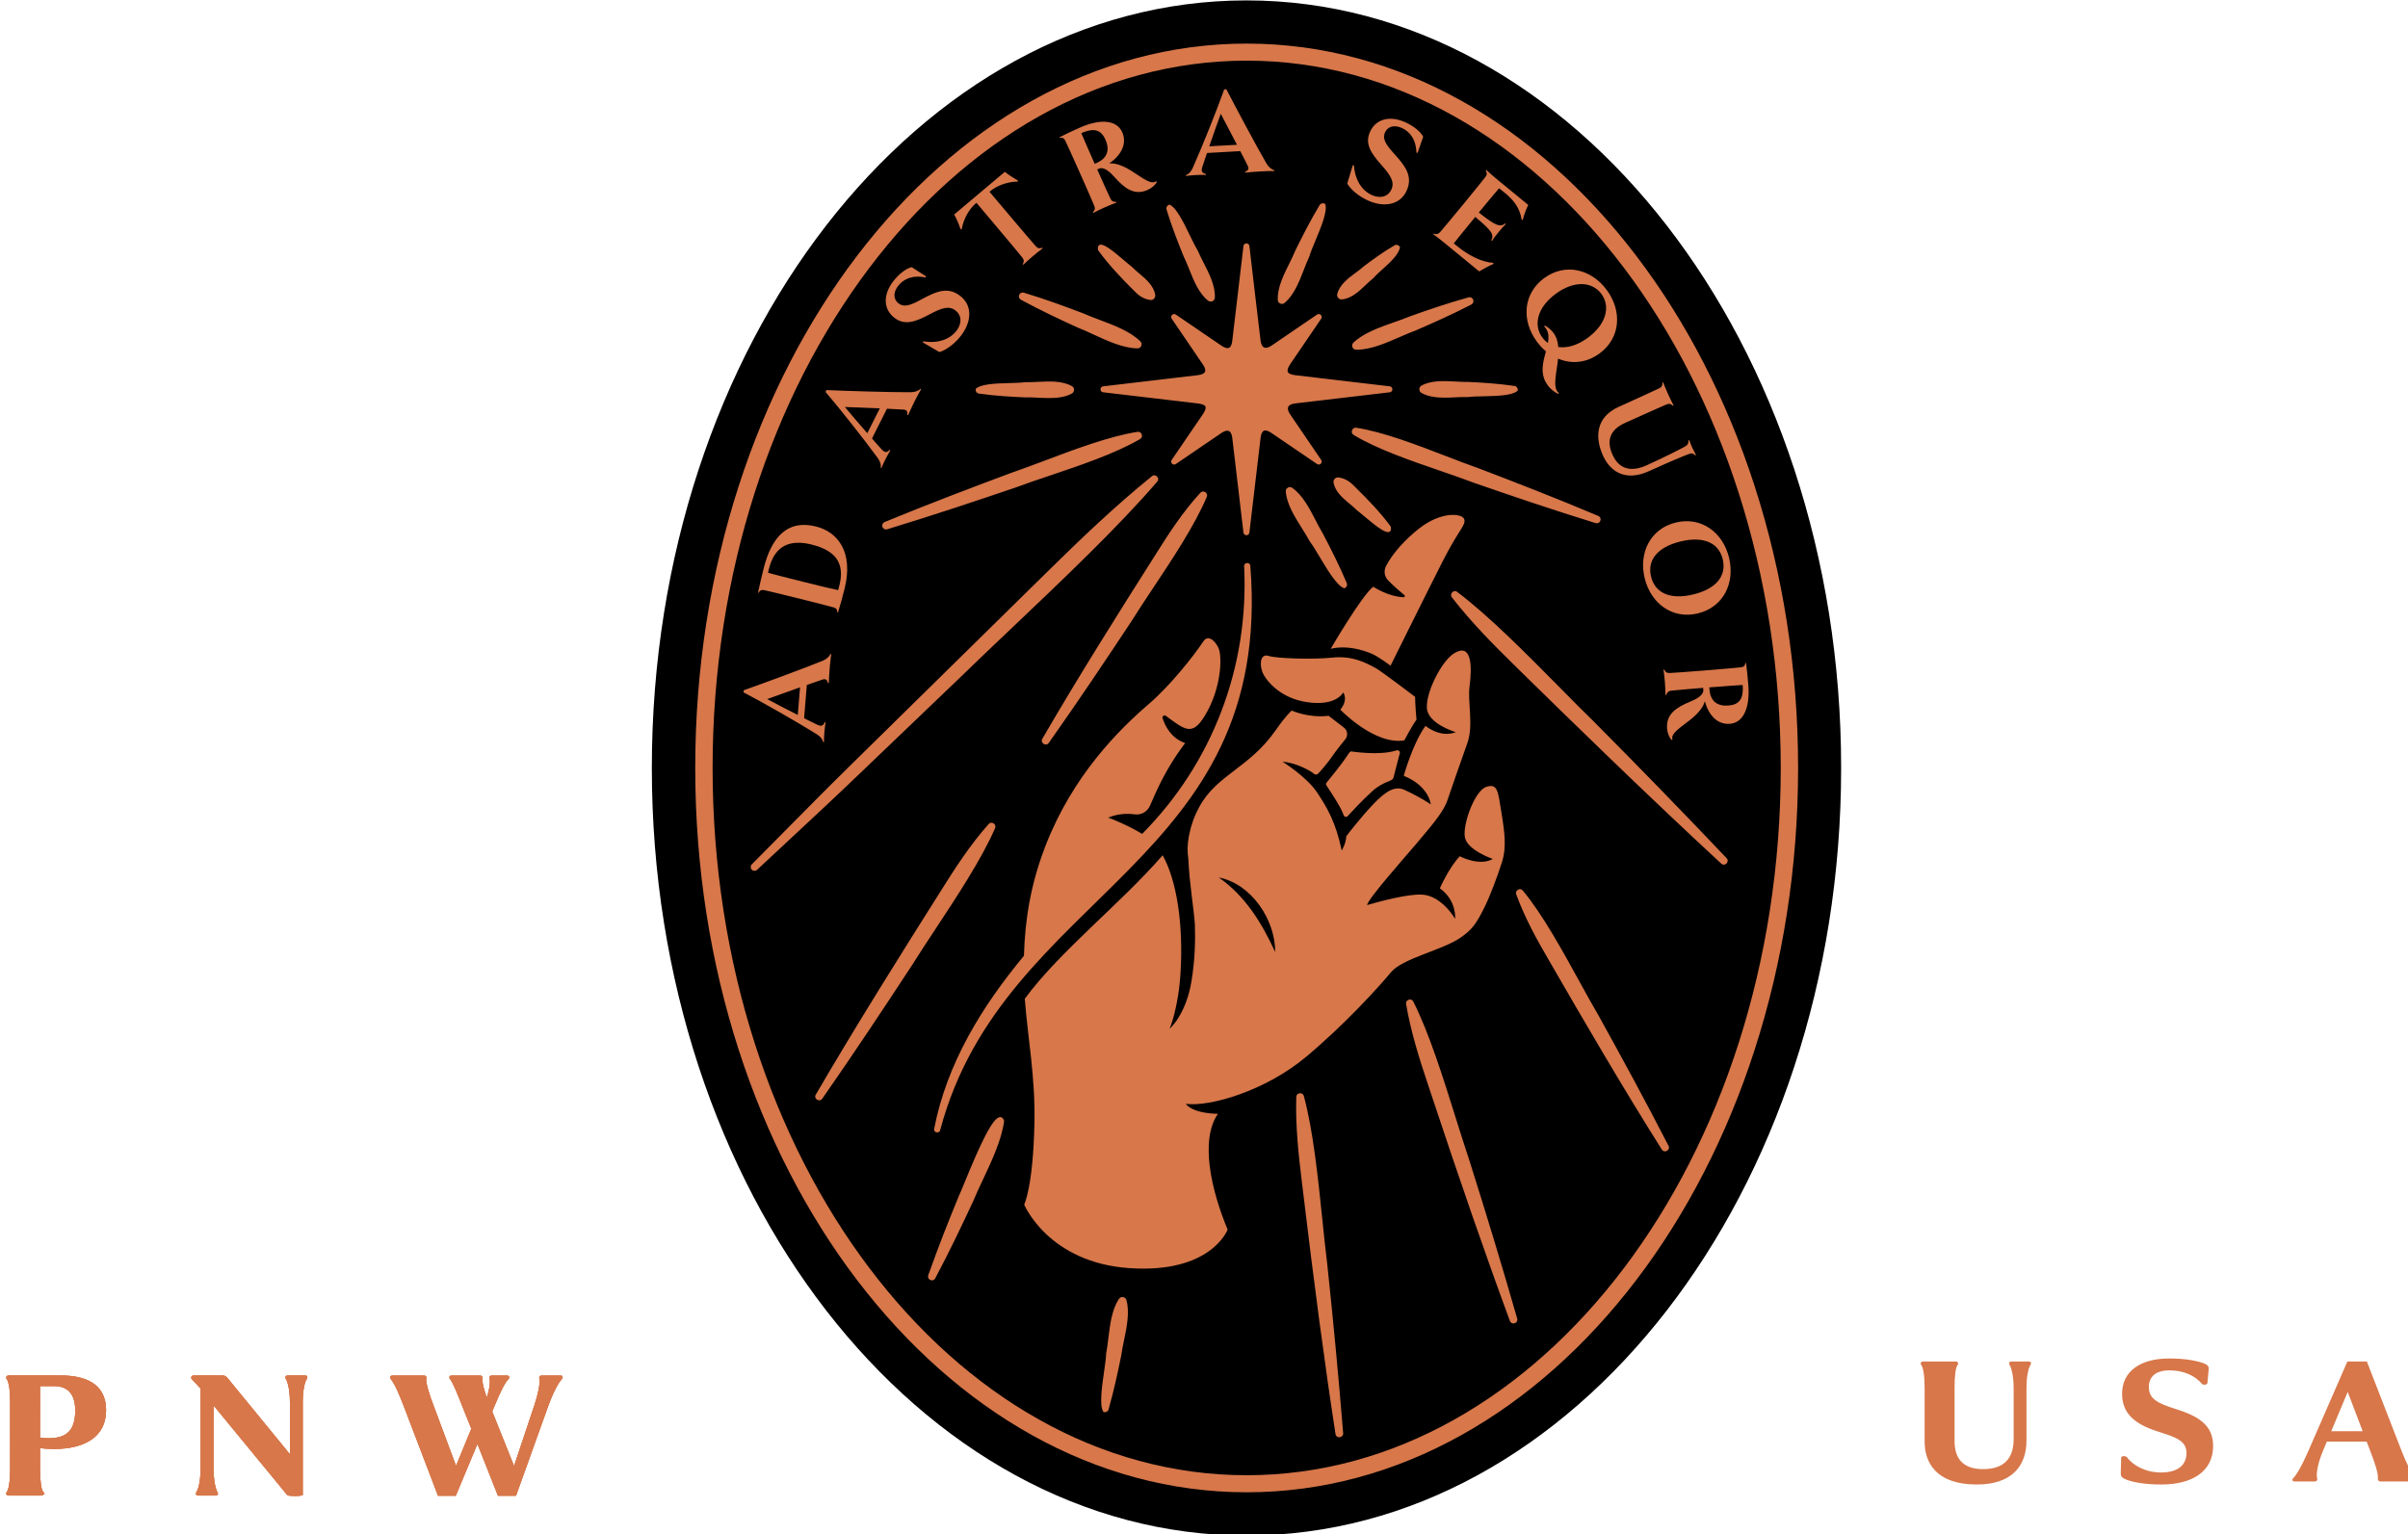 <?xml version="1.0" encoding="UTF-8" standalone="no"?>
<!-- Created with Inkscape (http://www.inkscape.org/) -->

<svg
   width="74.376mm"
   height="47.398mm"
   viewBox="0 0 74.376 47.398"
   version="1.1"
   id="svg3320"
   inkscape:version="1.2.2 (b0a8486541, 2022-12-01)"
   sodipodi:docname="logo-astraea-pnw-usa.svg"
   xmlns:inkscape="http://www.inkscape.org/namespaces/inkscape"
   xmlns:sodipodi="http://sodipodi.sourceforge.net/DTD/sodipodi-0.dtd"
   xmlns="http://www.w3.org/2000/svg"
   xmlns:svg="http://www.w3.org/2000/svg">
  <sodipodi:namedview
     id="namedview3322"
     pagecolor="#ffffff"
     bordercolor="#000000"
     borderopacity="0.25"
     inkscape:showpageshadow="2"
     inkscape:pageopacity="0.0"
     inkscape:pagecheckerboard="0"
     inkscape:deskcolor="#d1d1d1"
     inkscape:document-units="mm"
     showgrid="false"
     inkscape:zoom="0.66190376"
     inkscape:cx="129.92825"
     inkscape:cy="561.25984"
     inkscape:window-width="1920"
     inkscape:window-height="1044"
     inkscape:window-x="0"
     inkscape:window-y="0"
     inkscape:window-maximized="1"
     inkscape:current-layer="layer1" />
  <defs
     id="defs3317" />
  <g
     inkscape:label="Layer 1"
     inkscape:groupmode="layer"
     id="layer1">
    <g
       id="g3160"
       transform="matrix(0.353,0,0,0.353,-300.192,-19.131)">
      <path
         fill-rule="nonzero"
         fill="#d7774a"
         fill-opacity="1"
         d="m 958.582,186.992 c -27.797,0 -50.414,-29.277 -50.414,-65.262 0,-35.984 22.617,-65.262 50.414,-65.262 27.801,0 50.418,29.277 50.418,65.262 0,35.984 -22.617,65.262 -50.418,65.262"
         id="path905" />
      <path
         fill-rule="nonzero"
         fill="#000000"
         fill-opacity="1"
         d="m 924.328,89.816 c 0.527,0.637 1.289,1.523 1.961,2.293 l 1.094,-2.172 c -1.051,-0.047 -2.246,-0.094 -3.055,-0.121"
         id="path907" />
      <path
         fill-rule="nonzero"
         fill="#000000"
         fill-opacity="1"
         d="m 957.051,130.996 c 2.312,1.621 3.75,3.965 4.93,6.52 0.012,-2.812 -2.082,-5.969 -4.93,-6.52"
         id="path909" />
      <path
         fill-rule="nonzero"
         fill="#000000"
         fill-opacity="1"
         d="m 946.359,68.457 c 0.984,-0.438 1.145,-1.188 0.766,-2.043 -0.348,-0.781 -0.91,-1.098 -2.109,-0.566 0.176,0.418 0.629,1.469 1.172,2.684 z m 0,0"
         id="path911" />
      <path
         fill-rule="nonzero"
         fill="#000000"
         fill-opacity="1"
         d="m 920.207,116.77 0.199,-2.422 c -0.988,0.352 -2.113,0.754 -2.879,1.031 0.73,0.391 1.77,0.93 2.68,1.391"
         id="path913" />
      <path
         fill-rule="nonzero"
         fill="#000000"
         fill-opacity="1"
         d="m 923.738,105.844 c 0.047,-0.148 0.074,-0.254 0.109,-0.402 0.469,-1.879 -0.227,-3.039 -2.426,-3.586 -1.805,-0.449 -3.207,-0.008 -3.742,2.141 -0.027,0.105 -0.047,0.199 -0.07,0.332 0.543,0.145 1.305,0.348 3.066,0.785 1.656,0.414 2.641,0.648 3.062,0.73"
         id="path915" />
      <path
         fill-rule="nonzero"
         fill="#000000"
         fill-opacity="1"
         d="m 957.219,64.156 c -0.285,0.773 -0.676,1.879 -1.008,2.844 l 2.426,-0.133 c -0.48,-0.934 -1.035,-1.996 -1.418,-2.711"
         id="path917" />
      <path
         fill-rule="nonzero"
         fill="#000000"
         fill-opacity="1"
         d="m 994.867,104.66 c 0.359,1.477 1.73,2.039 3.699,1.559 1.98,-0.48 2.93,-1.609 2.57,-3.086 -0.355,-1.465 -1.719,-2.027 -3.695,-1.547 -1.969,0.477 -2.93,1.605 -2.574,3.074"
         id="path919" />
      <path
         fill-rule="nonzero"
         fill="#000000"
         fill-opacity="1"
         d="m 959.484,184.801 c -26.605,0 -48.25,-28.438 -48.25,-63.395 0,-34.957 21.645,-63.395 48.25,-63.395 26.605,0 48.25,28.438 48.25,63.395 0,34.957 -21.645,63.395 -48.25,63.395 m -0.016,-130.57 c -28.691,0 -52.031,30.133 -52.031,67.176 0,37.043 23.34,67.18 52.031,67.18 28.691,0 52.031,-30.137 52.031,-67.18 0,-37.043 -23.34,-67.176 -52.031,-67.176"
         id="path921" />
      <path
         fill-rule="nonzero"
         fill="#000000"
         fill-opacity="1"
         d="m 1001.773,117.543 c -1.16,0.094 -1.898,-0.84 -2.199,-1.977 -0.16,0.609 -0.719,1.219 -1.5,1.797 -1.102,0.82 -1.461,1.156 -1.332,1.566 l -0.074,0.027 c -0.227,-0.227 -0.371,-0.633 -0.398,-0.996 -0.102,-1.27 0.824,-1.863 1.996,-2.344 0.609,-0.246 1.082,-0.539 1.176,-0.922 -0.008,-0.098 -0.016,-0.184 -0.016,-0.297 -1.391,0.113 -2.441,0.207 -2.793,0.246 -0.262,0.035 -0.363,0.141 -0.434,0.379 l -0.066,-0.004 c -0.004,-0.309 -0.031,-0.805 -0.055,-1.121 -0.023,-0.285 -0.074,-0.77 -0.121,-1.086 l 0.062,-0.016 c 0.121,0.234 0.227,0.312 0.492,0.301 0.348,-0.016 1.402,-0.09 3.102,-0.223 1.711,-0.141 2.75,-0.234 3.102,-0.273 0.285,-0.031 0.395,-0.172 0.399,-0.371 l 0.066,-0.008 c 0.086,0.625 0.152,1.355 0.199,1.938 0.16,1.996 -0.441,3.289 -1.605,3.383 m -0.305,12.227 c -0.062,0.062 -0.148,0.102 -0.238,0.102 -0.078,0 -0.152,-0.027 -0.223,-0.094 -6.41,-5.922 -13.305,-12.652 -17.934,-17.199 -1.898,-1.859 -3.895,-3.859 -5.633,-6.102 -0.121,-0.145 -0.078,-0.332 0.031,-0.441 0.125,-0.129 0.309,-0.141 0.438,-0.031 2.785,2.102 6.027,5.387 8.895,8.285 1.109,1.129 2.16,2.191 3.129,3.129 v 0.004 c 3.984,4.008 7.867,8.004 11.547,11.883 0.144,0.145 0.102,0.348 -0.012,0.465 m -5.207,25.145 c -0.055,0.031 -0.117,0.047 -0.18,0.047 -0.098,0 -0.199,-0.043 -0.27,-0.156 -3.316,-5.25 -6.855,-11.316 -9.875,-16.555 -0.98,-1.68 -2.09,-3.648 -2.867,-5.781 -0.059,-0.152 0.004,-0.32 0.156,-0.406 0.148,-0.086 0.324,-0.055 0.426,0.078 1.723,2.082 3.438,5.203 4.949,7.953 0.605,1.098 1.176,2.137 1.715,3.051 v 0.004 c 1.832,3.312 3.988,7.246 6.082,11.328 0.098,0.18 0.004,0.355 -0.137,0.438 m -13.324,15.09 c -0.039,0.008 -0.078,0.016 -0.117,0.016 -0.121,0 -0.246,-0.066 -0.301,-0.215 -2.035,-5.504 -4.316,-12.074 -7.168,-20.684 -0.742,-2.223 -1.5,-4.598 -1.918,-7.059 -0.031,-0.168 0.062,-0.32 0.234,-0.375 0.168,-0.059 0.332,0.016 0.398,0.164 1.387,2.754 2.605,6.641 3.676,10.066 0.418,1.332 0.809,2.586 1.188,3.707 1.508,4.754 2.93,9.453 4.227,13.973 0.062,0.195 -0.062,0.352 -0.219,0.406 m -18.215,-23.344 c -3.602,3.023 -8.449,4.414 -10.555,4.145 0,0 0.426,0.809 2.801,0.875 -1.613,2.332 -0.539,6.812 0.852,10.129 0,0 -1.434,3.855 -8.574,3.375 -7.113,-0.473 -9.23,-5.566 -9.23,-5.566 0,0 0.777,-1.512 0.898,-7.105 0.09,-4.07 -0.586,-7.461 -0.844,-10.91 3.098,-4.203 8.387,-8.316 12.062,-12.555 1.223,2.176 1.82,5.992 1.57,10.215 -0.184,3.176 -0.957,4.965 -0.957,4.965 0,0 1.43,-1.211 1.91,-4.16 0.289,-1.754 0.352,-3.41 0.297,-4.977 -0.086,-1.344 -0.484,-3.613 -0.57,-5.707 -0.047,-0.328 -0.07,-0.648 -0.07,-0.945 0.012,-0.312 0.043,-0.637 0.098,-0.961 0,-0.004 0,-0.008 0,-0.012 0.008,-0.078 0.023,-0.148 0.043,-0.219 0.156,-0.797 0.441,-1.617 0.891,-2.441 1.508,-2.793 4.375,-3.41 6.645,-6.656 0.957,-1.371 1.434,-1.766 1.434,-1.766 0,0 1.465,0.672 3.23,0.457 l 1.336,1.027 c 0.328,0.25 0.383,0.723 0.117,1.039 -0.344,0.422 -0.805,0.996 -1.129,1.469 -0.41,0.605 -0.953,1.219 -1.234,1.523 -0.098,0.105 -0.258,0.117 -0.363,0.023 -0.316,-0.277 -1.574,-0.977 -2.75,-1.059 0,0 2.09,1.305 3.008,2.676 0.914,1.371 1.645,2.637 2.164,5.094 0,0 0.379,-0.625 0.398,-1.25 0,0 1.195,-1.578 2.355,-2.797 1.16,-1.223 1.945,-1.621 2.734,-1.262 1.512,0.695 2.305,1.273 2.305,1.273 0,0 -0.137,-1.605 -2.367,-2.504 0,0 0.777,-2.816 1.906,-4.371 0,0 1.27,1.09 2.652,0.551 0,0 -2.441,-0.703 -2.531,-2.105 -0.094,-1.402 1.289,-4.125 2.383,-4.797 1.535,-0.945 1.586,1.086 1.344,2.949 -0.168,1.285 0.363,3.379 -0.184,4.902 -0.551,1.523 -1.434,4.102 -1.738,4.988 -0.305,0.883 -0.934,1.723 -2.715,3.812 -1.285,1.508 -4.195,4.785 -4.328,5.383 1.285,-0.371 3.543,-0.957 4.762,-0.918 1.77,0.062 2.945,2.125 2.945,2.125 0,0 0.168,-1.59 -1.336,-2.672 0,0 0.777,-1.785 1.742,-2.805 0,0 1.695,0.906 2.891,0.238 0,0 -2.227,-0.766 -2.441,-1.891 -0.215,-1.129 0.859,-4.082 1.863,-4.418 1.008,-0.336 1.031,0.395 1.324,2.188 0.301,1.824 0.461,3.129 0.062,4.383 -0.43,1.371 -1.133,3.137 -1.418,3.723 -0.863,1.785 -1.227,2.203 -2.211,2.898 -1.523,1.074 -5.082,1.809 -6.086,3.027 -1.008,1.219 -3.977,4.508 -7.391,7.375 m 2.902,33.324 c -0.016,0 -0.027,0 -0.043,0 -0.148,0 -0.297,-0.09 -0.324,-0.277 -0.914,-5.914 -1.852,-12.93 -2.945,-22.078 -0.289,-2.367 -0.566,-4.887 -0.488,-7.434 0,-0.164 0.125,-0.297 0.301,-0.32 0.172,-0.019 0.324,0.082 0.363,0.246 0.816,3.023 1.238,7.137 1.613,10.766 0.145,1.414 0.285,2.754 0.434,3.953 0.539,5.051 1.004,10.027 1.391,14.789 0.019,0.207 -0.141,0.336 -0.301,0.355 m -18.879,-8.453 c -0.094,0.461 -0.184,0.895 -0.238,1.297 -0.281,1.402 -0.633,3.055 -1.109,4.719 -0.023,0.086 -0.082,0.16 -0.16,0.203 -0.051,0.027 -0.105,0.039 -0.16,0.039 -0.035,0 -0.066,-0.004 -0.098,-0.012 l -0.035,-0.012 -0.019,-0.035 c -0.336,-0.59 -0.117,-2.125 0.078,-3.473 0.09,-0.637 0.176,-1.234 0.188,-1.629 0.082,-0.418 0.133,-0.859 0.191,-1.328 0.141,-1.176 0.305,-2.504 0.93,-3.43 0.078,-0.121 0.219,-0.176 0.359,-0.152 0.145,0.023 0.254,0.125 0.289,0.262 0.301,1.066 0.027,2.387 -0.215,3.551 m -10.488,-19.223 c -0.199,1.617 -1.086,3.504 -1.867,5.164 -0.312,0.66 -0.605,1.285 -0.84,1.859 -0.941,2.02 -2.066,4.391 -3.316,6.742 -0.039,0.078 -0.109,0.137 -0.195,0.164 -0.031,0.012 -0.066,0.016 -0.098,0.016 -0.055,0 -0.109,-0.016 -0.16,-0.039 -0.145,-0.078 -0.215,-0.254 -0.16,-0.41 0.895,-2.543 1.867,-4.969 2.703,-7 l 0.008,-0.012 c 0.051,-0.098 0.215,-0.496 0.422,-0.996 1.43,-3.504 2.516,-5.836 3.164,-5.836 h 0.004 c 0.145,0.004 0.254,0.105 0.328,0.305 l 0.008,0.019 z m -8.074,-13.613 c -2.262,3.453 -4.961,7.535 -7.836,11.66 -0.07,0.102 -0.164,0.141 -0.262,0.141 -0.07,0 -0.137,-0.019 -0.195,-0.055 -0.137,-0.09 -0.219,-0.27 -0.109,-0.445 3.422,-5.875 7.492,-12.375 11.02,-17.953 1.125,-1.797 2.457,-3.871 4.105,-5.73 0.105,-0.125 0.281,-0.152 0.434,-0.055 0.148,0.094 0.199,0.266 0.129,0.418 -1.176,2.703 -3.32,5.953 -5.207,8.816 -0.754,1.141 -1.465,2.219 -2.078,3.203 m -13.535,-8.379 c -0.059,0.062 -0.141,0.094 -0.227,0.094 h -0.012 c -0.09,-0.004 -0.172,-0.039 -0.234,-0.105 -0.125,-0.133 -0.121,-0.34 0.008,-0.465 1.016,-1.02 2.027,-2.043 3.039,-3.066 1.816,-1.836 3.691,-3.734 5.566,-5.574 l 17.387,-17.098 c 2.766,-2.719 5.766,-5.598 9.016,-8.23 0.152,-0.133 0.344,-0.078 0.453,0.035 0.125,0.133 0.129,0.316 0.008,0.445 -3.363,3.922 -8.352,8.66 -12.754,12.84 -1.633,1.547 -3.176,3.012 -4.547,4.352 l -8.809,8.434 c -1.906,1.832 -3.875,3.664 -5.777,5.434 -1.039,0.969 -2.078,1.938 -3.117,2.906 m -1.176,-15.711 c 1.66,-0.582 5.328,-1.934 6.926,-2.586 0.332,-0.141 0.582,-0.383 0.668,-0.598 l 0.066,0.027 c -0.047,0.281 -0.109,0.895 -0.133,1.18 -0.023,0.285 -0.078,1.086 -0.078,1.344 l -0.066,0.004 c -0.098,-0.316 -0.223,-0.391 -0.496,-0.305 -0.246,0.078 -0.746,0.258 -1.363,0.473 l -0.238,2.906 c 0.496,0.25 0.91,0.461 1.176,0.582 0.375,0.164 0.504,0.062 0.641,-0.246 l 0.062,0.019 c -0.043,0.246 -0.09,0.688 -0.109,0.926 -0.019,0.254 -0.035,0.57 -0.031,0.805 l -0.07,0.016 c -0.047,-0.227 -0.184,-0.457 -0.539,-0.684 -1.73,-1.082 -4.672,-2.762 -6.43,-3.68 z m 1.742,-10.648 c 0.68,-2.723 2.062,-4.316 4.57,-3.688 1.949,0.484 3.309,2.262 2.512,5.465 -0.184,0.738 -0.371,1.395 -0.57,2.066 l -0.066,-0.016 c 0.016,-0.199 -0.059,-0.355 -0.332,-0.434 -0.34,-0.094 -1.359,-0.363 -3.016,-0.773 -1.664,-0.414 -2.68,-0.656 -3.027,-0.73 -0.277,-0.059 -0.426,0.039 -0.496,0.223 l -0.062,-0.016 c 0.125,-0.602 0.305,-1.371 0.488,-2.098 m 5.5,-15.625 c 1.754,0.082 5.656,0.199 7.383,0.191 0.359,-0.004 0.684,-0.137 0.844,-0.301 l 0.051,0.039 c -0.145,0.246 -0.434,0.789 -0.562,1.043 -0.125,0.258 -0.477,0.98 -0.578,1.227 l -0.062,-0.02 c 0.031,-0.332 -0.059,-0.449 -0.344,-0.469 -0.262,-0.02 -0.793,-0.043 -1.441,-0.074 l -1.309,2.605 c 0.367,0.418 0.672,0.766 0.875,0.98 0.285,0.289 0.441,0.246 0.68,0.012 l 0.055,0.039 c -0.133,0.215 -0.34,0.605 -0.449,0.82 -0.113,0.223 -0.246,0.516 -0.332,0.73 l -0.066,-0.008 c 0.039,-0.227 0,-0.492 -0.242,-0.84 -1.203,-1.648 -3.301,-4.305 -4.586,-5.812 z m 5.824,-9.496 c 0.504,-0.656 1.121,-1.137 1.633,-1.262 l 1.254,0.809 -0.035,0.098 c -1.172,-0.242 -1.953,0.145 -2.422,0.754 -0.453,0.598 -0.375,1.184 0.051,1.512 0.465,0.355 1.004,0.211 2.094,-0.398 1.238,-0.672 2.238,-1.074 3.293,-0.262 1.113,0.848 1,2.277 0.086,3.477 -0.496,0.648 -1.234,1.246 -1.898,1.445 l -1.445,-0.844 0.031,-0.102 c 1.398,0.238 2.402,-0.254 2.902,-0.91 0.457,-0.594 0.523,-1.32 -0.094,-1.793 -0.543,-0.418 -1.164,-0.238 -2.27,0.355 -1.27,0.68 -2.176,0.969 -3.051,0.301 -1.039,-0.797 -0.965,-2.086 -0.129,-3.18 m 9.781,-9.602 c 0.277,0.227 0.758,0.539 1.152,0.77 l -0.016,0.082 c -0.961,0.008 -1.875,0.391 -2.398,0.832 l -0.074,0.062 2.023,2.398 c 1.102,1.305 1.793,2.105 2.027,2.371 0.18,0.195 0.332,0.207 0.566,0.125 l 0.027,0.062 c -0.25,0.184 -0.629,0.488 -0.863,0.688 -0.234,0.199 -0.59,0.512 -0.82,0.734 l -0.059,-0.035 c 0.121,-0.23 0.133,-0.371 -0.031,-0.582 -0.219,-0.273 -0.891,-1.09 -1.992,-2.395 l -2.023,-2.402 -0.07,0.059 c -0.52,0.441 -1.055,1.293 -1.219,2.242 h -0.105 c -0.141,-0.43 -0.379,-0.965 -0.555,-1.277 z M 944.867,65.375 c 1.828,-0.816 3.25,-0.68 3.727,0.387 0.473,1.066 -0.164,2.074 -1.133,2.734 0.629,-0.051 1.387,0.273 2.195,0.82 1.137,0.77 1.574,0.996 1.914,0.734 l 0.055,0.062 c -0.137,0.289 -0.473,0.559 -0.809,0.707 -1.164,0.52 -2.031,-0.156 -2.875,-1.105 -0.434,-0.492 -0.867,-0.844 -1.258,-0.801 -0.09,0.039 -0.172,0.074 -0.277,0.109 0.566,1.277 1.008,2.238 1.16,2.559 0.117,0.234 0.254,0.297 0.5,0.281 l 0.016,0.066 c -0.289,0.105 -0.746,0.297 -1.039,0.426 -0.262,0.117 -0.699,0.324 -0.98,0.473 l -0.039,-0.055 c 0.184,-0.191 0.223,-0.316 0.125,-0.562 -0.133,-0.324 -0.551,-1.297 -1.246,-2.855 -0.699,-1.566 -1.133,-2.52 -1.285,-2.836 -0.129,-0.258 -0.297,-0.312 -0.484,-0.254 l -0.027,-0.059 c 0.559,-0.289 1.227,-0.598 1.762,-0.832 m 7.629,6.906 c 0.043,-0.078 0.113,-0.137 0.199,-0.164 l 0.035,-0.012 0.031,0.016 c 0.586,0.27 1.199,1.539 1.742,2.656 0.25,0.52 0.488,1.004 0.68,1.309 0.148,0.355 0.336,0.715 0.527,1.094 0.488,0.953 1.039,2.035 0.988,3.062 0,0.133 -0.082,0.254 -0.211,0.312 -0.051,0.023 -0.102,0.035 -0.16,0.035 -0.078,0 -0.156,-0.027 -0.219,-0.078 -0.809,-0.637 -1.262,-1.766 -1.66,-2.766 -0.16,-0.395 -0.309,-0.766 -0.473,-1.094 -0.492,-1.207 -1.051,-2.633 -1.504,-4.113 -0.027,-0.086 -0.019,-0.18 0.023,-0.258 m 2.266,-3.379 c 0.832,-1.867 2.09,-5.016 2.758,-6.883 l 0.188,-0.008 c 0.805,1.562 2.648,5.012 3.516,6.508 0.184,0.309 0.461,0.523 0.684,0.578 l -0.008,0.066 c -0.285,-0.008 -0.902,0.02 -1.188,0.035 -0.285,0.016 -1.09,0.07 -1.352,0.105 l -0.016,-0.062 c 0.301,-0.141 0.359,-0.273 0.234,-0.531 C 959.469,68.473 959.223,68 958.922,67.422 l -2.91,0.164 c -0.184,0.527 -0.332,0.965 -0.418,1.246 -0.109,0.395 0.008,0.508 0.332,0.598 l -0.008,0.07 c -0.254,-0.008 -0.691,0.004 -0.934,0.02 -0.254,0.012 -0.574,0.039 -0.801,0.074 l -0.027,-0.062 c 0.215,-0.078 0.426,-0.246 0.605,-0.629 m 8.449,8.363 c 0.195,-0.395 0.379,-0.766 0.52,-1.117 0.594,-1.211 1.309,-2.629 2.137,-4.004 0.043,-0.078 0.117,-0.129 0.203,-0.152 0.09,-0.02 0.18,-0.008 0.258,0.039 l 0.031,0.02 0.012,0.035 c 0.18,0.645 -0.375,1.977 -0.863,3.152 -0.23,0.551 -0.449,1.07 -0.551,1.434 -0.172,0.359 -0.324,0.746 -0.48,1.156 -0.402,1.031 -0.859,2.203 -1.676,2.879 -0.062,0.059 -0.145,0.086 -0.227,0.086 -0.051,0 -0.102,-0.012 -0.152,-0.031 -0.133,-0.059 -0.215,-0.18 -0.215,-0.32 -0.051,-1.051 0.508,-2.18 1.004,-3.176 m 5.805,0.805 c 0.25,-0.188 0.492,-0.363 0.691,-0.547 0.773,-0.586 1.691,-1.262 2.707,-1.852 0.168,-0.098 0.375,-0.039 0.465,0.121 l 0.019,0.031 -0.008,0.035 c -0.113,0.629 -0.855,1.301 -1.512,1.895 -0.309,0.277 -0.598,0.539 -0.797,0.773 -0.234,0.184 -0.449,0.391 -0.68,0.609 -0.582,0.555 -1.246,1.184 -2.078,1.262 -0.012,0 -0.027,0.004 -0.043,0.004 -0.109,0 -0.215,-0.051 -0.289,-0.141 -0.086,-0.098 -0.117,-0.23 -0.078,-0.352 0.215,-0.805 0.949,-1.355 1.602,-1.84 m -0.246,-9.414 0.102,0.012 c 0.098,1.414 0.812,2.27 1.566,2.602 0.684,0.305 1.402,0.199 1.719,-0.512 0.273,-0.625 -0.043,-1.188 -0.879,-2.121 -0.957,-1.07 -1.453,-1.879 -1.008,-2.887 0.527,-1.195 1.797,-1.43 3.055,-0.871 0.754,0.332 1.367,0.82 1.605,1.285 l -0.488,1.406 -0.105,-0.012 c -0.035,-1.191 -0.594,-1.859 -1.297,-2.172 -0.688,-0.301 -1.234,-0.09 -1.453,0.406 -0.238,0.531 0.027,1.02 0.875,1.938 0.945,1.043 1.566,1.918 1.031,3.133 -0.566,1.277 -1.977,1.508 -3.355,0.898 -0.746,-0.328 -1.5,-0.902 -1.852,-1.5 z m 7.086,5.988 c 0.25,0.078 0.383,0.059 0.559,-0.137 0.23,-0.27 0.91,-1.078 1.996,-2.395 1.09,-1.328 1.742,-2.145 1.961,-2.422 0.156,-0.211 0.152,-0.344 0.027,-0.574 l 0.051,-0.047 c 0.234,0.223 0.602,0.539 0.922,0.805 l 2.75,2.258 c -0.172,0.344 -0.375,0.887 -0.477,1.305 l -0.094,-0.008 c -0.18,-1.102 -0.75,-1.758 -1.508,-2.379 -0.18,-0.145 -0.32,-0.266 -0.473,-0.375 -0.289,0.332 -1.004,1.184 -1.773,2.121 1.453,1.148 1.859,1.312 2.309,0.957 l 0.051,0.055 c -0.242,0.242 -0.402,0.422 -0.641,0.715 -0.25,0.305 -0.391,0.488 -0.566,0.758 l -0.066,-0.043 c 0.285,-0.52 0.016,-0.867 -1.398,-2.059 -0.957,1.164 -1.668,2.051 -1.879,2.32 l 0.266,0.215 c 0.969,0.797 2.168,1.438 3.188,1.48 l 0.019,0.102 c -0.355,0.148 -0.891,0.438 -1.25,0.652 l -2.879,-2.363 c -0.484,-0.398 -0.867,-0.695 -1.125,-0.883 z M 985.5,78.547 c 1.855,-1.371 4.141,-0.801 5.488,1.023 1.355,1.836 1.23,4.188 -0.621,5.555 -1.152,0.852 -2.473,0.953 -3.637,0.457 -0.031,0.27 -0.059,0.551 -0.109,0.848 -0.211,1.348 -0.195,1.832 0.18,2.172 l -0.043,0.07 c -0.348,-0.152 -0.672,-0.406 -0.922,-0.742 -0.59,-0.797 -0.539,-1.602 -0.254,-2.66 0.035,-0.125 0.062,-0.227 0.086,-0.328 -0.285,-0.238 -0.559,-0.531 -0.793,-0.852 -1.348,-1.824 -1.223,-4.176 0.625,-5.543 m -9.074,16.855 c -2.594,-0.891 -5.535,-1.902 -7.582,-3.141 -0.141,-0.082 -0.199,-0.25 -0.137,-0.41 0.059,-0.16 0.211,-0.246 0.367,-0.219 2.355,0.363 5.266,1.484 7.836,2.473 1.023,0.395 1.988,0.77 2.867,1.074 3.117,1.191 6.801,2.617 10.469,4.168 0.082,0.035 0.148,0.098 0.184,0.184 0.035,0.082 0.031,0.176 -0.004,0.258 -0.051,0.125 -0.176,0.203 -0.309,0.203 -0.031,0 -0.066,-0.008 -0.098,-0.016 -3.832,-1.18 -7.555,-2.453 -10.695,-3.543 -0.879,-0.336 -1.859,-0.672 -2.898,-1.031 m -4.352,17.055 c 0,0 -1.074,-0.809 -1.641,-1.047 -2.16,-0.902 -3.598,-0.426 -3.598,-0.426 0,0 2.719,-4.676 3.727,-5.438 0,0 1.312,0.875 2.66,0.918 0.098,0.004 0.145,-0.121 0.066,-0.184 -0.328,-0.27 -0.949,-0.793 -1.441,-1.305 -0.32,-0.34 -0.379,-0.844 -0.16,-1.258 0.57,-1.082 1.617,-2.27 2.895,-3.273 1.949,-1.531 3.785,-1.32 3.941,-0.801 0.152,0.52 -0.438,0.844 -1.832,3.566 -0.973,1.902 -4.617,9.246 -4.617,9.246 m -4.008,-6.789 -0.035,0.016 -0.035,-0.012 c -0.633,-0.242 -1.422,-1.562 -2.121,-2.727 -0.324,-0.543 -0.633,-1.059 -0.871,-1.367 -0.195,-0.367 -0.43,-0.742 -0.68,-1.137 -0.625,-0.996 -1.332,-2.121 -1.418,-3.223 -0.016,-0.137 0.051,-0.27 0.18,-0.34 0.125,-0.074 0.273,-0.07 0.387,0.016 0.906,0.633 1.52,1.82 2.059,2.867 0.215,0.414 0.414,0.805 0.625,1.141 0.656,1.258 1.418,2.746 2.086,4.324 0.074,0.172 -0.008,0.367 -0.176,0.441 m -0.98,-9.223 c -0.027,-0.117 0.012,-0.246 0.098,-0.34 0.09,-0.094 0.215,-0.145 0.34,-0.121 0.684,0.094 1.102,0.473 1.434,0.82 1.094,1.074 2.23,2.238 3.121,3.465 l 0.016,0.035 c 0.043,0.219 0.008,0.363 -0.105,0.43 -0.039,0.023 -0.086,0.035 -0.137,0.035 -0.367,0 -1.074,-0.535 -2.18,-1.469 -0.234,-0.199 -0.441,-0.375 -0.527,-0.43 -0.199,-0.203 -0.418,-0.383 -0.652,-0.578 -0.59,-0.492 -1.262,-1.047 -1.406,-1.848 m 15.828,-8.473 c 0.184,0.027 0.312,0.199 0.285,0.383 l -0.004,0.035 -0.031,0.023 c -0.477,0.414 -1.781,0.441 -2.934,0.469 -0.523,0.008 -1.02,0.02 -1.355,0.066 -0.355,-0.012 -0.727,0.004 -1.121,0.023 C 977.457,88.984 977.148,89 976.84,89 c -0.73,0 -1.461,-0.078 -2.059,-0.414 -0.113,-0.059 -0.188,-0.184 -0.188,-0.324 0.004,-0.137 0.074,-0.262 0.191,-0.32 0.852,-0.469 1.98,-0.41 2.98,-0.355 0.395,0.023 0.77,0.043 1.098,0.035 1.203,0.055 2.621,0.141 4.051,0.352 m -3.77,-7.125 c -1.703,0.883 -3.438,1.648 -4.902,2.281 -0.434,0.156 -0.887,0.355 -1.371,0.566 -1.188,0.52 -2.531,1.105 -3.738,1.105 -0.023,0 -0.047,0 -0.07,0 h -0.008 c -0.137,0 -0.262,-0.086 -0.316,-0.223 -0.055,-0.141 -0.019,-0.297 0.086,-0.391 0.875,-0.848 2.293,-1.344 3.547,-1.785 0.496,-0.172 0.965,-0.336 1.379,-0.512 1.5,-0.535 3.281,-1.152 5.148,-1.668 0.188,-0.051 0.367,0.059 0.418,0.234 0.039,0.156 -0.031,0.316 -0.172,0.391 M 938.75,95.629 c 0.934,-0.32 1.945,-0.703 3.023,-1.105 2.672,-1.008 5.703,-2.148 8.164,-2.535 0.156,-0.027 0.309,0.066 0.367,0.227 0.059,0.164 -0.004,0.328 -0.148,0.406 -2.133,1.254 -5.215,2.293 -7.934,3.211 -1.086,0.363 -2.109,0.711 -3.02,1.051 -3.297,1.121 -7.199,2.426 -11.172,3.633 -0.035,0.008 -0.066,0.016 -0.098,0.016 -0.145,0 -0.277,-0.094 -0.324,-0.238 -0.047,-0.164 0.035,-0.34 0.195,-0.41 3.871,-1.594 7.707,-3.047 10.945,-4.254 m 1.348,-7.988 c 0.359,0.008 0.73,-0.008 1.125,-0.027 0.996,-0.051 2.121,-0.105 2.969,0.371 0.117,0.059 0.191,0.184 0.191,0.32 0,0.141 -0.074,0.266 -0.191,0.328 -0.578,0.324 -1.289,0.398 -2,0.398 -0.332,0 -0.66,-0.016 -0.977,-0.031 -0.391,-0.02 -0.77,-0.039 -1.098,-0.027 -1.199,-0.051 -2.609,-0.129 -4.051,-0.332 -0.09,-0.012 -0.172,-0.059 -0.223,-0.129 -0.055,-0.074 -0.078,-0.164 -0.066,-0.25 l 0.004,-0.039 0.027,-0.02 c 0.477,-0.418 1.781,-0.453 2.93,-0.484 0.527,-0.016 1.023,-0.027 1.359,-0.078 m 6.496,-12.004 c 0.305,-0.18 1.055,0.379 2.312,1.465 0.238,0.203 0.445,0.379 0.527,0.434 0.199,0.207 0.418,0.391 0.652,0.59 0.59,0.496 1.258,1.062 1.402,1.863 0.023,0.121 -0.016,0.25 -0.105,0.344 -0.074,0.078 -0.176,0.121 -0.277,0.121 -0.019,0 -0.039,0 -0.059,-0.008 -0.684,-0.098 -1.102,-0.48 -1.438,-0.832 -1.09,-1.09 -2.223,-2.273 -3.109,-3.508 l -0.016,-0.039 c -0.039,-0.219 -0.004,-0.363 0.109,-0.43 m 0.016,6.547 c 1.266,0.473 2.699,1.012 3.582,1.891 0.102,0.094 0.133,0.246 0.074,0.387 -0.055,0.133 -0.176,0.219 -0.312,0.219 -0.008,0 -0.012,0 -0.019,0 -1.238,-0.008 -2.629,-0.652 -3.859,-1.219 -0.488,-0.227 -0.949,-0.438 -1.375,-0.602 -1.496,-0.68 -3.246,-1.5 -4.965,-2.434 -0.164,-0.09 -0.223,-0.293 -0.133,-0.457 0.074,-0.141 0.238,-0.211 0.391,-0.16 1.895,0.57 3.699,1.238 5.215,1.816 0.426,0.191 0.902,0.371 1.402,0.559 m 13.117,18.621 c -0.016,0.137 -0.121,0.23 -0.258,0.23 -0.137,0 -0.242,-0.094 -0.262,-0.23 -0.008,-0.074 -0.891,-7.602 -0.977,-8.281 -0.027,-0.227 -0.102,-0.52 -0.301,-0.609 -0.16,-0.066 -0.383,-0.012 -0.652,0.176 l -3.988,2.715 c -0.105,0.07 -0.234,0.059 -0.328,-0.031 -0.094,-0.09 -0.105,-0.223 -0.031,-0.332 0,0 2.227,-3.273 2.715,-3.984 0.219,-0.324 0.297,-0.543 0.234,-0.684 -0.062,-0.137 -0.281,-0.227 -0.668,-0.273 -0.82,-0.098 -8.285,-0.977 -8.285,-0.977 -0.133,-0.016 -0.23,-0.125 -0.23,-0.258 0,-0.137 0.098,-0.242 0.23,-0.262 0,0 7.465,-0.879 8.285,-0.977 0.348,-0.043 0.559,-0.141 0.629,-0.293 0.066,-0.148 0,-0.375 -0.195,-0.66 l -2.715,-3.988 c -0.074,-0.105 -0.062,-0.238 0.031,-0.332 0.094,-0.09 0.223,-0.102 0.328,-0.031 0,0 3.367,2.293 3.988,2.719 0.289,0.195 0.512,0.258 0.664,0.191 0.152,-0.07 0.25,-0.281 0.289,-0.629 0.094,-0.789 0.977,-8.281 0.977,-8.281 0.019,-0.137 0.125,-0.23 0.262,-0.23 0.137,0 0.242,0.094 0.258,0.23 0.008,0.078 0.879,7.531 0.977,8.281 0.043,0.32 0.148,0.523 0.312,0.598 0.199,0.09 0.461,-0.039 0.645,-0.16 l 3.984,-2.719 c 0.109,-0.07 0.242,-0.059 0.332,0.031 0.094,0.094 0.105,0.227 0.031,0.332 -0.023,0.035 -2.258,3.305 -2.715,3.984 -0.199,0.301 -0.27,0.527 -0.203,0.676 0.066,0.145 0.281,0.238 0.637,0.281 0.75,0.09 8.285,0.977 8.285,0.977 0.133,0.02 0.227,0.125 0.227,0.262 0,0.133 -0.094,0.242 -0.227,0.258 0,0 -7.551,0.891 -8.285,0.977 -0.32,0.039 -0.527,0.141 -0.602,0.305 -0.07,0.16 -0.016,0.387 0.168,0.652 0.402,0.59 2.715,3.984 2.715,3.984 0.074,0.109 0.062,0.242 -0.031,0.332 -0.09,0.09 -0.227,0.102 -0.328,0.031 -0.004,0 -3.352,-2.277 -3.988,-2.715 -0.289,-0.199 -0.516,-0.262 -0.664,-0.199 -0.152,0.07 -0.25,0.281 -0.293,0.633 z m -18.117,18.043 c 3.082,-5.316 6.652,-10.996 10.047,-16.34 1.027,-1.637 2.25,-3.523 3.781,-5.191 0.109,-0.125 0.285,-0.145 0.434,-0.051 0.145,0.094 0.195,0.262 0.125,0.414 -1.043,2.48 -3.004,5.434 -4.734,8.035 -0.688,1.039 -1.34,2.016 -1.898,2.914 -2.094,3.164 -4.586,6.898 -7.191,10.582 -0.066,0.098 -0.16,0.141 -0.258,0.141 -0.07,0 -0.137,-0.019 -0.195,-0.059 -0.137,-0.086 -0.219,-0.266 -0.109,-0.445 m 0.25,9.43 c 2.398,-6.219 6.469,-10.242 9.078,-12.484 1.844,-1.586 3.863,-4.121 4.77,-5.484 0.488,-0.73 1.25,0.262 1.383,0.797 0.273,1.098 0.023,3.809 -1.441,6 -1.004,1.5 -1.684,0.871 -3.234,-0.262 -0.145,-0.109 -0.344,0.031 -0.289,0.199 0.207,0.652 0.738,1.762 1.98,2.184 0,0 -1.09,1.371 -2.047,3.246 -0.375,0.734 -0.762,1.598 -1.039,2.246 -0.227,0.516 -0.762,0.82 -1.324,0.746 -0.66,-0.086 -1.488,-0.066 -2.328,0.285 0.426,0.148 1.828,0.719 2.969,1.426 6.148,-6.199 9.367,-14.598 8.926,-23.438 -0.023,-0.336 0.531,-0.379 0.543,-0.019 2.07,26.176 -21.574,28.469 -27.133,49.367 -0.047,0.332 -0.594,0.266 -0.535,-0.09 1.113,-5.73 4.156,-10.688 7.859,-15.152 0.09,-3.145 0.582,-6.246 1.863,-9.566 m 31.023,-8.16 c -0.168,0.645 -0.484,1.844 -0.551,2.125 -0.09,0.391 -0.836,0.258 -1.898,1.234 -0.879,0.812 -1.656,1.641 -2.109,2.137 -0.105,0.117 -0.301,0.078 -0.352,-0.074 -0.203,-0.617 -0.898,-1.684 -1.508,-2.609 -0.051,-0.074 -0.047,-0.172 0.012,-0.242 0.281,-0.344 1.113,-1.371 1.527,-1.953 0.504,-0.707 0.395,-0.648 0.602,-0.785 0,0 2.492,0.41 4.004,-0.09 0.164,-0.051 0.316,0.094 0.273,0.258 m -5.203,-3.82 c 0.73,-0.887 0.254,-1.5 0.254,-1.5 -0.395,0.641 -1.504,1.18 -3.5,0.785 -2.262,-0.445 -3.418,-2.062 -3.602,-2.656 -0.254,-0.824 -0.059,-1.539 0.582,-1.328 0.641,0.215 3.816,0.328 5.543,0.148 1.707,-0.18 2.852,0.379 3.855,0.938 0.492,0.273 3.41,2.492 3.41,2.492 0,0.609 0.121,2.012 0.121,2.012 -0.273,0.305 -1.066,1.801 -1.066,1.801 -2.613,0.426 -5.598,-2.691 -5.598,-2.691 m 27.906,-28.125 c 0.234,-0.117 0.285,-0.25 0.281,-0.5 l 0.062,-0.02 c 0.113,0.301 0.297,0.738 0.43,1.027 0.121,0.273 0.328,0.707 0.48,0.988 l -0.055,0.039 c -0.176,-0.176 -0.316,-0.219 -0.562,-0.121 -0.324,0.137 -1.555,0.68 -3.629,1.617 -1.312,0.594 -1.656,1.543 -1.094,2.789 0.594,1.312 1.676,1.512 2.996,0.914 1.516,-0.684 2.773,-1.324 3.336,-1.629 0.277,-0.16 0.32,-0.312 0.316,-0.551 l 0.07,-0.008 c 0.07,0.211 0.172,0.465 0.254,0.645 0.086,0.18 0.203,0.418 0.324,0.641 l -0.051,0.047 c -0.188,-0.18 -0.309,-0.234 -0.605,-0.113 -0.574,0.223 -1.328,0.527 -3.465,1.492 -1.867,0.844 -3.289,0.23 -4.016,-1.375 -0.715,-1.582 -0.633,-3.348 1.375,-4.254 2.016,-0.91 3.234,-1.473 3.551,-1.629 M 1001.691,103 c 0.539,2.215 -0.484,4.332 -2.723,4.879 -2.238,0.543 -4.121,-0.871 -4.66,-3.086 -0.535,-2.203 0.492,-4.324 2.727,-4.867 2.234,-0.543 4.121,0.867 4.656,3.074 M 959.484,59.504 c -25.766,0 -46.73,27.77 -46.73,61.902 0,34.133 20.965,61.902 46.73,61.902 25.766,0 46.73,-27.77 46.73,-61.902 0,-34.133 -20.965,-61.902 -46.73,-61.902"
         id="path923" />
      <path
         fill-rule="nonzero"
         fill="#000000"
         fill-opacity="1"
         d="m 985.844,84.211 c 0.109,-0.668 0.039,-1.055 -0.328,-1.457 l 0.059,-0.07 c 0.32,0.172 0.562,0.391 0.754,0.648 0.262,0.352 0.383,0.758 0.422,1.234 0.754,0.113 1.668,-0.133 2.598,-0.82 1.637,-1.211 1.965,-2.754 1.172,-3.828 -0.793,-1.07 -2.363,-1.211 -4.004,0 -1.629,1.203 -1.957,2.746 -1.16,3.82 0.137,0.184 0.293,0.344 0.488,0.473"
         id="path925" />
      <path
         fill-rule="nonzero"
         fill="#000000"
         fill-opacity="1"
         d="m 999.98,114.543 c 0.086,1.074 0.734,1.477 1.668,1.398 0.856,-0.066 1.34,-0.492 1.234,-1.797 -0.453,0.027 -1.594,0.105 -2.918,0.211 z m 0,0"
         id="path927" />
      <g
         id="g3093">
        <g
           fill="#d7774a"
           fill-opacity="1"
           id="g935">
          <g
             id="use929"
             transform="translate(1017.602,183.764)">
            <path
               d="m 9.078,-8.062 v 4.438 c 0,1.844 -0.969,2.734 -2.766,2.734 -1.844,0 -2.594,-1.031 -2.594,-2.531 V -8.094 c 0,-1 0.078,-1.812 0.297,-2.078 C 4.062,-10.234 4.062,-10.312 3.922,-10.312 h -2.844 c -0.141,0 -0.141,0.078 -0.094,0.141 0.203,0.25 0.312,1.062 0.312,2.078 v 4.703 c 0,1.75 0.938,3.656 4.469,3.656 3.062,0 4.25,-1.625 4.25,-3.766 v -4.562 c 0,-1.172 0.188,-1.828 0.359,-2.109 0.062,-0.062 0.047,-0.141 -0.031,-0.141 H 8.75 c -0.062,0 -0.078,0.078 -0.031,0.141 0.141,0.25 0.359,0.922 0.359,2.109 z m 0,0"
               id="path3493" />
          </g>
          <g
             id="use931"
             transform="translate(1035.359,183.764)">
            <path
               d="m 4.141,-0.594 c -1.391,0 -2.5,-0.625 -3.078,-1.391 -0.047,-0.047 -0.266,-0.078 -0.328,0 L 0.703,-0.812 c -0.016,0.391 0,0.453 0.312,0.594 0.562,0.266 1.688,0.484 3.141,0.484 2.609,0 4.422,-1.078 4.422,-3.281 0,-1.812 -1.266,-2.562 -3.422,-3.219 -1.359,-0.438 -2.188,-0.844 -2.188,-1.938 0,-0.984 0.656,-1.562 1.891,-1.562 1.266,0 2.297,0.469 2.922,1.219 0.047,0.047 0.234,0.062 0.312,-0.016 L 8.188,-9.562 c 0.047,-0.359 0.016,-0.453 -0.297,-0.578 -0.547,-0.203 -1.5,-0.438 -3.047,-0.438 -2.5,0 -4.031,1.109 -4.031,2.969 -0.016,1.75 1.156,2.625 3.031,3.219 1.438,0.469 2.609,0.766 2.609,1.984 0,1.078 -0.75,1.812 -2.312,1.812 z m 0,0"
               id="path3521" />
          </g>
          <g
             id="use933"
             transform="translate(1050.996,183.764)">
            <path
               d="m 2.062,-0.141 c -0.109,-0.25 -0.031,-1.203 0.5,-2.453 L 2.938,-3.5 H 6.547 L 6.875,-2.672 C 7.297,-1.547 7.609,-0.625 7.562,-0.188 7.562,-0.047 7.578,0 7.734,0 h 2.844 C 10.688,0 10.688,-0.109 10.641,-0.188 10.281,-0.641 9.828,-1.578 9.422,-2.625 L 6.438,-10.312 H 4.859 L 1.469,-2.547 C 0.859,-1.156 0.438,-0.453 0.141,-0.141 0.062,-0.078 0.062,0 0.156,0 h 1.766 c 0.125,0 0.172,-0.078 0.141,-0.141 z m 2.766,-7.875 1.453,3.812 H 3.234 Z m 0,0"
               id="path3489" />
          </g>
        </g>
        <path
           fill="none"
           stroke-width="0.192"
           stroke-linecap="butt"
           stroke-linejoin="miter"
           stroke="#d7774a"
           stroke-opacity="1"
           stroke-miterlimit="4"
           d="M 0.002,-3.125e-5 V -4.434 c 0,-1.836 -0.98,-2.73 -2.777,-2.73 -1.848,0 -2.586,1.023 -2.586,2.535 v 4.66 c 0,1.008 0.078,1.82 0.289,2.078 0.047,0.066 0.047,0.148 -0.098,0.148 h -2.84 c -0.145,0 -0.145,-0.082 -0.098,-0.148 0.207,-0.242 0.32,-1.055 0.32,-2.078 V -4.66 c 0,-1.754 0.934,-3.656 4.465,-3.656 3.066,0 4.254,1.625 4.254,3.754 V -3.125e-5 C 0.932,1.168 1.123,1.836 1.299,2.109 1.35,2.176 1.334,2.258 1.268,2.258 h -1.605 c -0.062,0 -0.078,-0.082 -0.031,-0.148 C -0.225,1.867 0.002,1.187 0.002,-3.125e-5 Z m 0,0"
           transform="matrix(1,0,0,-1,1026.689,175.707)"
           id="path961" />
        <path
           fill="none"
           stroke-width="0.192"
           stroke-linecap="butt"
           stroke-linejoin="miter"
           stroke="#d7774a"
           stroke-opacity="1"
           stroke-miterlimit="4"
           d="m -0.001,-0.001 c -1.395,0 -2.504,0.617 -3.082,1.383 -0.047,0.047 -0.258,0.082 -0.32,0 l -0.031,-1.168 c -0.016,-0.395 0,-0.457 0.305,-0.605 0.562,-0.258 1.684,-0.469 3.145,-0.469 2.617,0 4.434,1.074 4.434,3.281 0,1.805 -1.27,2.551 -3.438,3.215 -1.348,0.438 -2.184,0.844 -2.184,1.934 0,0.977 0.66,1.559 1.895,1.559 1.27,0 2.297,-0.469 2.922,-1.219 0.047,-0.047 0.242,-0.062 0.305,0.02 L 4.046,8.948 C 4.093,9.323 4.061,9.405 3.757,9.534 3.21,9.745 2.249,9.976 0.706,9.976 c -2.504,0 -4.027,-1.105 -4.027,-2.973 -0.02,-1.738 1.156,-2.617 3.031,-3.219 C 1.14,3.311 2.312,3.022 2.312,1.804 c 0,-1.074 -0.754,-1.805 -2.312,-1.805 z m 0,0"
           transform="matrix(1,0,0,-1,1039.501,183.163)"
           id="path963" />
        <path
           fill="none"
           stroke-width="0.192"
           stroke-linecap="butt"
           stroke-linejoin="miter"
           stroke="#d7774a"
           stroke-opacity="1"
           stroke-miterlimit="4"
           d="M 6.25e-6,-8.75e-5 C -0.113,0.242 -0.031,1.199 0.496,2.453 L 0.867,3.348 H 4.48 L 4.801,2.519 c 0.434,-1.125 0.738,-2.047 0.691,-2.469 0,-0.148 0.016,-0.195 0.176,-0.195 h 2.84 c 0.113,0 0.113,0.113 0.066,0.195 C 8.219,0.488 7.754,1.43 7.352,2.484 L 4.367,10.168 H 2.793 L -0.594,2.402 C -1.203,1.008 -1.637,0.309 -1.926,-8.75e-5 -2.008,-0.066 -2.008,-0.145 -1.91,-0.145 h 1.766 c 0.129,0 0.16,0.078 0.145,0.145 z M 2.762,7.859 4.207,4.062 H 1.172 Z m 0,0"
           transform="matrix(1,0,0,-1,1053.066,183.617)"
           id="path965" />
      </g>
      <g
         id="g3116">
        <g
           fill="#d7774a"
           fill-opacity="1"
           id="g943">
          <g
             id="use937"
             transform="translate(849.962,184.998)">
            <path
               d="m 4.156,-0.141 c -0.203,-0.25 -0.312,-1.094 -0.312,-2.078 v -1.938 C 4.25,-4.109 4.734,-4.078 5.234,-4.078 7.766,-4.094 9.625,-5.094 9.625,-7.375 c 0,-2.391 -1.969,-2.938 -3.844,-2.938 H 1.203 c -0.141,0 -0.141,0.078 -0.094,0.141 0.203,0.266 0.312,1.062 0.312,2.078 v 5.875 c 0,1.016 -0.109,1.812 -0.312,2.078 C 1.062,-0.078 1.062,0 1.203,0 h 2.844 c 0.156,0 0.156,-0.078 0.109,-0.141 z M 3.844,-9.594 H 5.188 c 0.891,0 1.938,0.406 1.938,2.234 0,1.781 -0.766,2.516 -2.391,2.531 -0.328,0 -0.625,-0.016 -0.891,-0.078 z m 0,0"
               id="path3477" />
          </g>
          <g
             id="use939"
             transform="translate(866.547,184.998)">
            <path
               d="m 1.516,-2.266 c 0,1.172 -0.219,1.844 -0.391,2.125 C 1.078,-0.078 1.109,0 1.156,0 h 1.625 c 0.062,0 0.078,-0.078 0.031,-0.141 -0.156,-0.25 -0.359,-0.938 -0.359,-2.125 V -8.062 L 9.062,-0.016 C 9.172,0.047 10.125,0.047 10.25,0 v -8.062 c 0,-1.172 0.203,-1.828 0.375,-2.109 0.062,-0.062 0.031,-0.141 -0.016,-0.141 h -1.625 c -0.062,0 -0.078,0.078 -0.031,0.141 0.141,0.25 0.375,0.922 0.375,2.109 V -3.25 L 3.688,-10.141 C 3.547,-10.297 3.5,-10.312 3.25,-10.312 h -2.5 c -0.078,0.016 -0.078,0.109 -0.047,0.141 0.125,0.125 0.672,0.734 0.812,0.859 z m 0,0"
               id="path3509" />
          </g>
          <g
             id="use941"
             transform="translate(884.64,184.998)">
            <path
               d="m 10.75,-2.203 -2.016,-5.062 0.203,-0.5 c 0.578,-1.406 0.953,-2.109 1.25,-2.406 0.062,-0.062 0.047,-0.141 -0.031,-0.141 H 8.797 c -0.109,0 -0.141,0.078 -0.109,0.141 C 8.781,-9.938 8.734,-9.219 8.359,-8.203 8.016,-9.094 7.828,-9.781 7.891,-10.172 7.891,-10.281 7.875,-10.312 7.75,-10.312 H 5.281 c -0.094,0 -0.141,0.062 -0.062,0.141 0.312,0.422 0.688,1.406 1.125,2.484 l 0.766,1.938 -1.438,3.5 -2.031,-5.422 C 3.219,-8.781 2.922,-9.719 2.969,-10.172 3,-10.281 2.984,-10.312 2.844,-10.312 h -2.75 c -0.094,0 -0.125,0.078 -0.062,0.141 0.375,0.438 0.766,1.391 1.188,2.484 l 2.938,7.703 H 5.578 L 7.547,-4.688 9.406,0.016 h 1.438 l 2.797,-7.781 c 0.484,-1.328 0.938,-2.109 1.219,-2.406 0.062,-0.062 0.047,-0.141 -0.031,-0.141 H 13.156 c -0.109,0 -0.125,0.078 -0.109,0.141 0.094,0.25 -0.031,1.188 -0.453,2.438 z m 0,0"
               id="path3497" />
          </g>
        </g>
        <g
           fill="#d7774a"
           fill-opacity="1"
           id="g951">
          <g
             id="use945"
             transform="translate(849.962,184.998)">
            <path
               d="m 4.156,-0.141 c -0.203,-0.25 -0.312,-1.094 -0.312,-2.078 v -1.938 C 4.25,-4.109 4.734,-4.078 5.234,-4.078 7.766,-4.094 9.625,-5.094 9.625,-7.375 c 0,-2.391 -1.969,-2.938 -3.844,-2.938 H 1.203 c -0.141,0 -0.141,0.078 -0.094,0.141 0.203,0.266 0.312,1.062 0.312,2.078 v 5.875 c 0,1.016 -0.109,1.812 -0.312,2.078 C 1.062,-0.078 1.062,0 1.203,0 h 2.844 c 0.156,0 0.156,-0.078 0.109,-0.141 z M 3.844,-9.594 H 5.188 c 0.891,0 1.938,0.406 1.938,2.234 0,1.781 -0.766,2.516 -2.391,2.531 -0.328,0 -0.625,-0.016 -0.891,-0.078 z m 0,0"
               id="path3481" />
          </g>
          <g
             id="use947"
             transform="translate(866.547,184.998)">
            <path
               d="m 1.516,-2.266 c 0,1.172 -0.219,1.844 -0.391,2.125 C 1.078,-0.078 1.109,0 1.156,0 h 1.625 c 0.062,0 0.078,-0.078 0.031,-0.141 -0.156,-0.25 -0.359,-0.938 -0.359,-2.125 V -8.062 L 9.062,-0.016 C 9.172,0.047 10.125,0.047 10.25,0 v -8.062 c 0,-1.172 0.203,-1.828 0.375,-2.109 0.062,-0.062 0.031,-0.141 -0.016,-0.141 h -1.625 c -0.062,0 -0.078,0.078 -0.031,0.141 0.141,0.25 0.375,0.922 0.375,2.109 V -3.25 L 3.688,-10.141 C 3.547,-10.297 3.5,-10.312 3.25,-10.312 h -2.5 c -0.078,0.016 -0.078,0.109 -0.047,0.141 0.125,0.125 0.672,0.734 0.812,0.859 z m 0,0"
               id="path3513" />
          </g>
          <g
             id="use949"
             transform="translate(884.64,184.998)">
            <path
               d="m 10.75,-2.203 -2.016,-5.062 0.203,-0.5 c 0.578,-1.406 0.953,-2.109 1.25,-2.406 0.062,-0.062 0.047,-0.141 -0.031,-0.141 H 8.797 c -0.109,0 -0.141,0.078 -0.109,0.141 C 8.781,-9.938 8.734,-9.219 8.359,-8.203 8.016,-9.094 7.828,-9.781 7.891,-10.172 7.891,-10.281 7.875,-10.312 7.75,-10.312 H 5.281 c -0.094,0 -0.141,0.062 -0.062,0.141 0.312,0.422 0.688,1.406 1.125,2.484 l 0.766,1.938 -1.438,3.5 -2.031,-5.422 C 3.219,-8.781 2.922,-9.719 2.969,-10.172 3,-10.281 2.984,-10.312 2.844,-10.312 h -2.75 c -0.094,0 -0.125,0.078 -0.062,0.141 0.375,0.438 0.766,1.391 1.188,2.484 l 2.938,7.703 H 5.578 L 7.547,-4.688 9.406,0.016 h 1.438 l 2.797,-7.781 c 0.484,-1.328 0.938,-2.109 1.219,-2.406 0.062,-0.062 0.047,-0.141 -0.031,-0.141 H 13.156 c -0.109,0 -0.125,0.078 -0.109,0.141 0.094,0.25 -0.031,1.188 -0.453,2.438 z m 0,0"
               id="path3501" />
          </g>
        </g>
        <g
           fill="#d7774a"
           fill-opacity="1"
           id="g959">
          <g
             id="use953"
             transform="translate(849.962,184.998)">
            <path
               d="m 4.156,-0.141 c -0.203,-0.25 -0.312,-1.094 -0.312,-2.078 v -1.938 C 4.25,-4.109 4.734,-4.078 5.234,-4.078 7.766,-4.094 9.625,-5.094 9.625,-7.375 c 0,-2.391 -1.969,-2.938 -3.844,-2.938 H 1.203 c -0.141,0 -0.141,0.078 -0.094,0.141 0.203,0.266 0.312,1.062 0.312,2.078 v 5.875 c 0,1.016 -0.109,1.812 -0.312,2.078 C 1.062,-0.078 1.062,0 1.203,0 h 2.844 c 0.156,0 0.156,-0.078 0.109,-0.141 z M 3.844,-9.594 H 5.188 c 0.891,0 1.938,0.406 1.938,2.234 0,1.781 -0.766,2.516 -2.391,2.531 -0.328,0 -0.625,-0.016 -0.891,-0.078 z m 0,0"
               id="path3485" />
          </g>
          <g
             id="use955"
             transform="translate(866.547,184.998)">
            <path
               d="m 1.516,-2.266 c 0,1.172 -0.219,1.844 -0.391,2.125 C 1.078,-0.078 1.109,0 1.156,0 h 1.625 c 0.062,0 0.078,-0.078 0.031,-0.141 -0.156,-0.25 -0.359,-0.938 -0.359,-2.125 V -8.062 L 9.062,-0.016 C 9.172,0.047 10.125,0.047 10.25,0 v -8.062 c 0,-1.172 0.203,-1.828 0.375,-2.109 0.062,-0.062 0.031,-0.141 -0.016,-0.141 h -1.625 c -0.062,0 -0.078,0.078 -0.031,0.141 0.141,0.25 0.375,0.922 0.375,2.109 V -3.25 L 3.688,-10.141 C 3.547,-10.297 3.5,-10.312 3.25,-10.312 h -2.5 c -0.078,0.016 -0.078,0.109 -0.047,0.141 0.125,0.125 0.672,0.734 0.812,0.859 z m 0,0"
               id="path3517" />
          </g>
          <g
             id="use957"
             transform="translate(884.64,184.998)">
            <path
               d="m 10.75,-2.203 -2.016,-5.062 0.203,-0.5 c 0.578,-1.406 0.953,-2.109 1.25,-2.406 0.062,-0.062 0.047,-0.141 -0.031,-0.141 H 8.797 c -0.109,0 -0.141,0.078 -0.109,0.141 C 8.781,-9.938 8.734,-9.219 8.359,-8.203 8.016,-9.094 7.828,-9.781 7.891,-10.172 7.891,-10.281 7.875,-10.312 7.75,-10.312 H 5.281 c -0.094,0 -0.141,0.062 -0.062,0.141 0.312,0.422 0.688,1.406 1.125,2.484 l 0.766,1.938 -1.438,3.5 -2.031,-5.422 C 3.219,-8.781 2.922,-9.719 2.969,-10.172 3,-10.281 2.984,-10.312 2.844,-10.312 h -2.75 c -0.094,0 -0.125,0.078 -0.062,0.141 0.375,0.438 0.766,1.391 1.188,2.484 l 2.938,7.703 H 5.578 L 7.547,-4.688 9.406,0.016 h 1.438 l 2.797,-7.781 c 0.484,-1.328 0.938,-2.109 1.219,-2.406 0.062,-0.062 0.047,-0.141 -0.031,-0.141 H 13.156 c -0.109,0 -0.125,0.078 -0.109,0.141 0.094,0.25 -0.031,1.188 -0.453,2.438 z m 0,0"
               id="path3505" />
          </g>
        </g>
        <path
           fill="none"
           stroke-width="0.192"
           stroke-linecap="butt"
           stroke-linejoin="miter"
           stroke="#d7774a"
           stroke-opacity="1"
           stroke-miterlimit="4"
           d="M -5.1875e-4,0.002 C -0.208,0.244 -0.305,1.088 -0.305,2.08 V 4.014 C 0.097,3.963 0.578,3.932 1.078,3.932 c 2.535,0.016 4.398,1.004 4.398,3.297 0,2.387 -1.977,2.941 -3.855,2.941 h -4.574 c -0.145,0 -0.145,-0.082 -0.098,-0.148 0.211,-0.258 0.324,-1.055 0.324,-2.078 V 2.08 c 0,-1.023 -0.113,-1.82 -0.324,-2.078 -0.047,-0.066 -0.047,-0.148 0.098,-0.148 H -0.114 c 0.16,0 0.16,0.082 0.113,0.148 z M -0.305,9.436 h 1.332 c 0.898,0 1.941,-0.406 1.941,-2.223 0,-1.789 -0.77,-2.52 -2.391,-2.535 -0.32,0 -0.625,0.016 -0.883,0.082 z m 0,0"
           transform="matrix(1,0,0,-1,854.114,184.846)"
           id="path967" />
        <path
           fill="none"
           stroke-width="0.192"
           stroke-linecap="butt"
           stroke-linejoin="miter"
           stroke="#d7774a"
           stroke-opacity="1"
           stroke-miterlimit="4"
           d="m -0.002,-7.5e-5 c 0,-1.172 -0.207,-1.836 -0.383,-2.109 -0.051,-0.066 -0.016,-0.148 0.031,-0.148 h 1.621 c 0.066,0 0.082,0.082 0.031,0.148 -0.145,0.242 -0.352,0.922 -0.352,2.109 v 5.801 l 6.613,-8.043 c 0.113,-0.066 1.059,-0.066 1.188,-0.016 v 8.059 c 0,1.168 0.195,1.832 0.371,2.109 0.062,0.066 0.031,0.148 -0.016,0.148 H 7.482 C 7.416,8.059 7.4,7.976 7.447,7.91 7.596,7.668 7.818,6.984 7.818,5.801 V 0.992 L 2.182,7.879 C 2.037,8.039 1.99,8.059 1.748,8.059 H -0.756 C -0.834,8.039 -0.834,7.941 -0.803,7.91 -0.674,7.781 -0.127,7.18 -0.002,7.051 Z m 0,0"
           transform="matrix(1,0,0,-1,868.049,182.734)"
           id="path969" />
        <path
           fill="none"
           stroke-width="0.192"
           stroke-linecap="butt"
           stroke-linejoin="miter"
           stroke="#d7774a"
           stroke-opacity="1"
           stroke-miterlimit="4"
           d="m 0.001,0.002 -2.023,5.051 0.207,0.504 c 0.578,1.395 0.949,2.109 1.254,2.402 0.062,0.062 0.047,0.145 -0.031,0.145 h -1.367 c -0.113,0 -0.145,-0.082 -0.113,-0.145 0.098,-0.227 0.051,-0.957 -0.32,-1.965 -0.336,0.895 -0.527,1.574 -0.465,1.965 0,0.113 -0.016,0.145 -0.145,0.145 h -2.473 c -0.098,0 -0.145,-0.062 -0.062,-0.145 0.32,-0.422 0.691,-1.414 1.121,-2.484 L -3.643,3.541 -5.088,0.033 -7.112,5.459 c -0.418,1.102 -0.723,2.047 -0.676,2.5 0.035,0.113 0.02,0.145 -0.129,0.145 h -2.742 c -0.098,0 -0.129,-0.082 -0.066,-0.145 0.371,-0.438 0.77,-1.398 1.188,-2.484 l 2.941,-7.699 h 1.426 L -3.21,2.471 -1.35,-2.225 H 0.095 L 2.888,5.557 C 3.373,6.889 3.822,7.666 4.111,7.959 4.173,8.021 4.158,8.104 4.08,8.104 H 2.408 c -0.113,0 -0.129,-0.082 -0.113,-0.145 0.098,-0.242 -0.031,-1.188 -0.449,-2.438 z m 0,0"
           transform="matrix(1,0,0,-1,895.389,182.783)"
           id="path971" />
        <path
           fill="none"
           stroke-width="0.192"
           stroke-linecap="butt"
           stroke-linejoin="miter"
           stroke="#d7774a"
           stroke-opacity="1"
           stroke-miterlimit="4"
           d="M -5.1875e-4,0.002 C -0.208,0.244 -0.305,1.088 -0.305,2.08 V 4.014 C 0.097,3.963 0.578,3.932 1.078,3.932 c 2.535,0.016 4.398,1.004 4.398,3.297 0,2.387 -1.977,2.941 -3.855,2.941 h -4.574 c -0.145,0 -0.145,-0.082 -0.098,-0.148 0.211,-0.258 0.324,-1.055 0.324,-2.078 V 2.08 c 0,-1.023 -0.113,-1.82 -0.324,-2.078 -0.047,-0.066 -0.047,-0.148 0.098,-0.148 H -0.114 c 0.16,0 0.16,0.082 0.113,0.148 z M -0.305,9.436 h 1.332 c 0.898,0 1.941,-0.406 1.941,-2.223 0,-1.789 -0.77,-2.52 -2.391,-2.535 -0.32,0 -0.625,0.016 -0.883,0.082 z m 0,0"
           transform="matrix(1,0,0,-1,854.114,184.846)"
           id="path973" />
        <path
           fill="none"
           stroke-width="0.192"
           stroke-linecap="butt"
           stroke-linejoin="miter"
           stroke="#d7774a"
           stroke-opacity="1"
           stroke-miterlimit="4"
           d="m -0.002,-7.5e-5 c 0,-1.172 -0.207,-1.836 -0.383,-2.109 -0.051,-0.066 -0.016,-0.148 0.031,-0.148 h 1.621 c 0.066,0 0.082,0.082 0.031,0.148 -0.145,0.242 -0.352,0.922 -0.352,2.109 v 5.801 l 6.613,-8.043 c 0.113,-0.066 1.059,-0.066 1.188,-0.016 v 8.059 c 0,1.168 0.195,1.832 0.371,2.109 0.062,0.066 0.031,0.148 -0.016,0.148 H 7.482 C 7.416,8.059 7.4,7.976 7.447,7.91 7.596,7.668 7.818,6.984 7.818,5.801 V 0.992 L 2.182,7.879 C 2.037,8.039 1.99,8.059 1.748,8.059 H -0.756 C -0.834,8.039 -0.834,7.941 -0.803,7.91 -0.674,7.781 -0.127,7.18 -0.002,7.051 Z m 0,0"
           transform="matrix(1,0,0,-1,868.049,182.734)"
           id="path975" />
        <path
           fill="none"
           stroke-width="0.192"
           stroke-linecap="butt"
           stroke-linejoin="miter"
           stroke="#d7774a"
           stroke-opacity="1"
           stroke-miterlimit="4"
           d="m 0.001,0.002 -2.023,5.051 0.207,0.504 c 0.578,1.395 0.949,2.109 1.254,2.402 0.062,0.062 0.047,0.145 -0.031,0.145 h -1.367 c -0.113,0 -0.145,-0.082 -0.113,-0.145 0.098,-0.227 0.051,-0.957 -0.32,-1.965 -0.336,0.895 -0.527,1.574 -0.465,1.965 0,0.113 -0.016,0.145 -0.145,0.145 h -2.473 c -0.098,0 -0.145,-0.062 -0.062,-0.145 0.32,-0.422 0.691,-1.414 1.121,-2.484 L -3.643,3.541 -5.088,0.033 -7.112,5.459 c -0.418,1.102 -0.723,2.047 -0.676,2.5 0.035,0.113 0.02,0.145 -0.129,0.145 h -2.742 c -0.098,0 -0.129,-0.082 -0.066,-0.145 0.371,-0.438 0.77,-1.398 1.188,-2.484 l 2.941,-7.699 h 1.426 L -3.21,2.471 -1.35,-2.225 H 0.095 L 2.888,5.557 C 3.373,6.889 3.822,7.666 4.111,7.959 4.173,8.021 4.158,8.104 4.08,8.104 H 2.408 c -0.113,0 -0.129,-0.082 -0.113,-0.145 0.098,-0.242 -0.031,-1.188 -0.449,-2.438 z m 0,0"
           transform="matrix(1,0,0,-1,895.389,182.783)"
           id="path977" />
        <path
           fill="none"
           stroke-width="0.192"
           stroke-linecap="butt"
           stroke-linejoin="miter"
           stroke="#d7774a"
           stroke-opacity="1"
           stroke-miterlimit="4"
           d="M -5.1875e-4,0.002 C -0.208,0.244 -0.305,1.088 -0.305,2.08 V 4.014 C 0.097,3.963 0.578,3.932 1.078,3.932 c 2.535,0.016 4.398,1.004 4.398,3.297 0,2.387 -1.977,2.941 -3.855,2.941 h -4.574 c -0.145,0 -0.145,-0.082 -0.098,-0.148 0.211,-0.258 0.324,-1.055 0.324,-2.078 V 2.08 c 0,-1.023 -0.113,-1.82 -0.324,-2.078 -0.047,-0.066 -0.047,-0.148 0.098,-0.148 H -0.114 c 0.16,0 0.16,0.082 0.113,0.148 z M -0.305,9.436 h 1.332 c 0.898,0 1.941,-0.406 1.941,-2.223 0,-1.789 -0.77,-2.52 -2.391,-2.535 -0.32,0 -0.625,0.016 -0.883,0.082 z m 0,0"
           transform="matrix(1,0,0,-1,854.114,184.846)"
           id="path979" />
        <path
           fill="none"
           stroke-width="0.192"
           stroke-linecap="butt"
           stroke-linejoin="miter"
           stroke="#d7774a"
           stroke-opacity="1"
           stroke-miterlimit="4"
           d="m -0.002,-7.5e-5 c 0,-1.172 -0.207,-1.836 -0.383,-2.109 -0.051,-0.066 -0.016,-0.148 0.031,-0.148 h 1.621 c 0.066,0 0.082,0.082 0.031,0.148 -0.145,0.242 -0.352,0.922 -0.352,2.109 v 5.801 l 6.613,-8.043 c 0.113,-0.066 1.059,-0.066 1.188,-0.016 v 8.059 c 0,1.168 0.195,1.832 0.371,2.109 0.062,0.066 0.031,0.148 -0.016,0.148 H 7.482 C 7.416,8.059 7.4,7.976 7.447,7.91 7.596,7.668 7.818,6.984 7.818,5.801 V 0.992 L 2.182,7.879 C 2.037,8.039 1.99,8.059 1.748,8.059 H -0.756 C -0.834,8.039 -0.834,7.941 -0.803,7.91 -0.674,7.781 -0.127,7.18 -0.002,7.051 Z m 0,0"
           transform="matrix(1,0,0,-1,868.049,182.734)"
           id="path981" />
        <path
           fill="none"
           stroke-width="0.192"
           stroke-linecap="butt"
           stroke-linejoin="miter"
           stroke="#d7774a"
           stroke-opacity="1"
           stroke-miterlimit="4"
           d="m 0.001,0.002 -2.023,5.051 0.207,0.504 c 0.578,1.395 0.949,2.109 1.254,2.402 0.062,0.062 0.047,0.145 -0.031,0.145 h -1.367 c -0.113,0 -0.145,-0.082 -0.113,-0.145 0.098,-0.227 0.051,-0.957 -0.32,-1.965 -0.336,0.895 -0.527,1.574 -0.465,1.965 0,0.113 -0.016,0.145 -0.145,0.145 h -2.473 c -0.098,0 -0.145,-0.062 -0.062,-0.145 0.32,-0.422 0.691,-1.414 1.121,-2.484 L -3.643,3.541 -5.088,0.033 -7.112,5.459 c -0.418,1.102 -0.723,2.047 -0.676,2.5 0.035,0.113 0.02,0.145 -0.129,0.145 h -2.742 c -0.098,0 -0.129,-0.082 -0.066,-0.145 0.371,-0.438 0.77,-1.398 1.188,-2.484 l 2.941,-7.699 h 1.426 L -3.21,2.471 -1.35,-2.225 H 0.095 L 2.888,5.557 C 3.373,6.889 3.822,7.666 4.111,7.959 4.173,8.021 4.158,8.104 4.08,8.104 H 2.408 c -0.113,0 -0.129,-0.082 -0.113,-0.145 0.098,-0.242 -0.031,-1.188 -0.449,-2.438 z m 0,0"
           transform="matrix(1,0,0,-1,895.389,182.783)"
           id="path983" />
      </g>
    </g>
  </g>
</svg>
